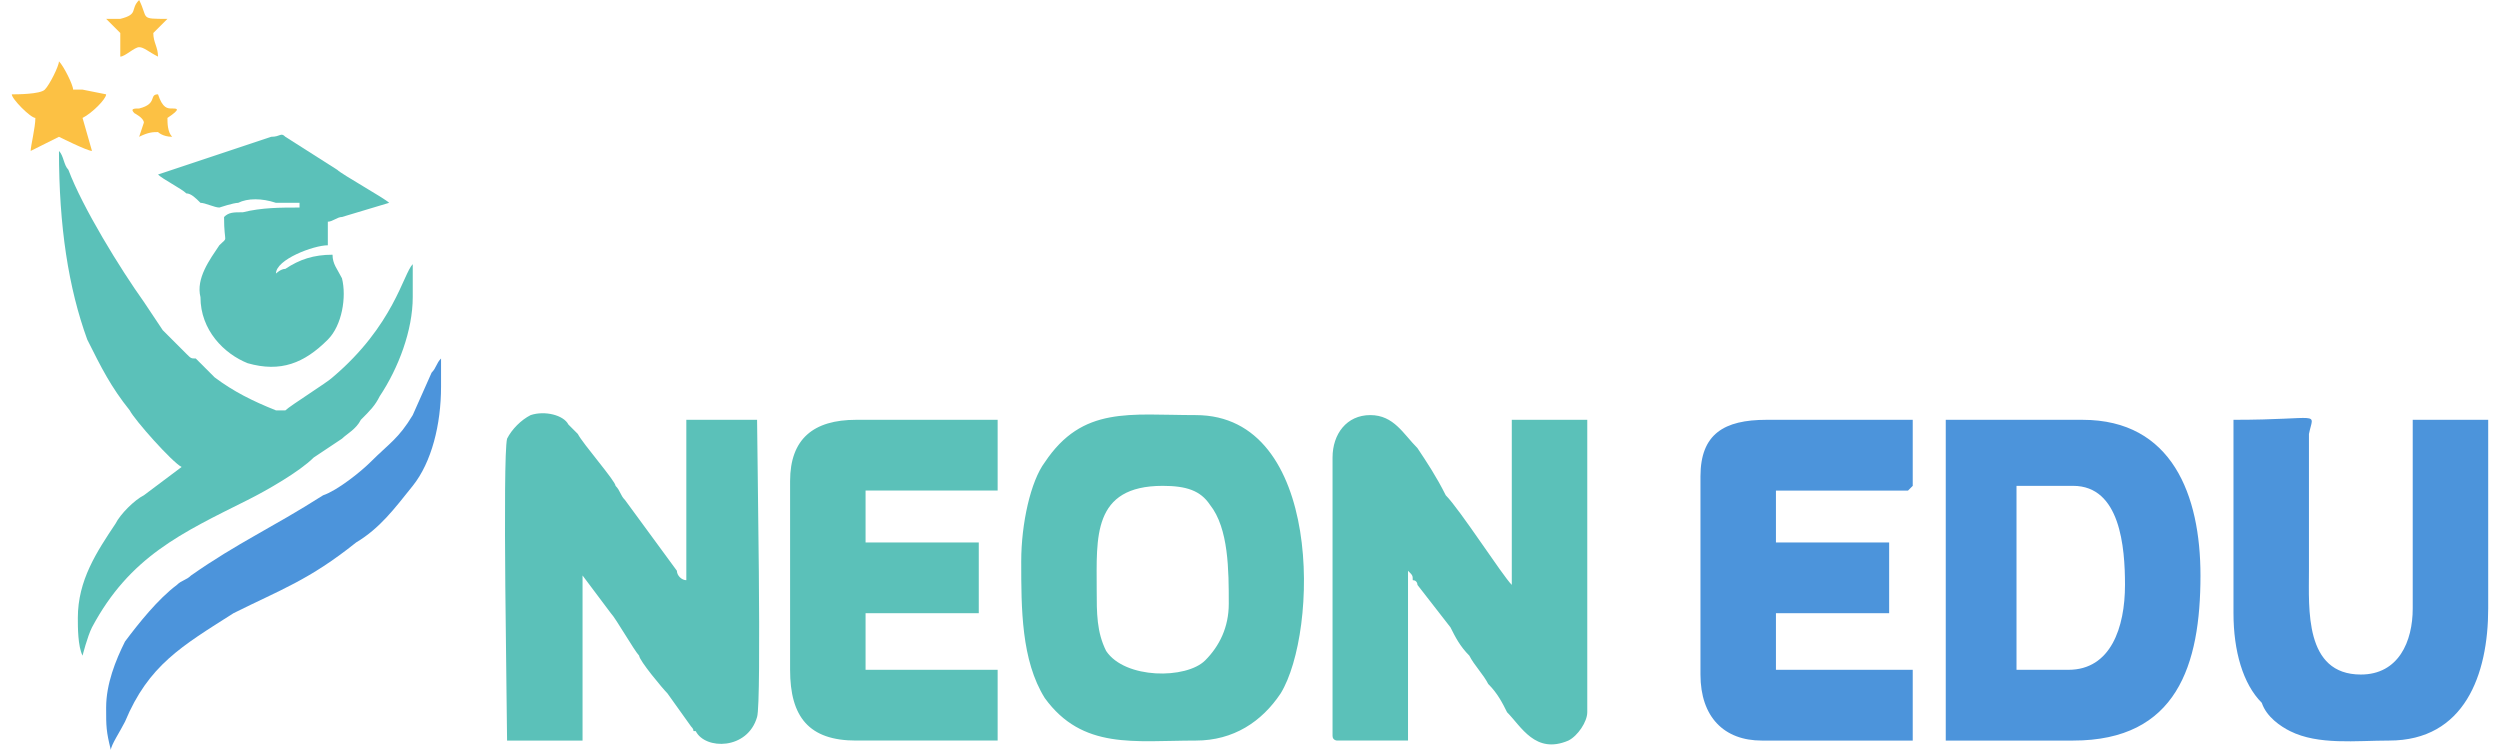 <?xml version="1.0" encoding="UTF-8"?>
<!DOCTYPE svg PUBLIC "-//W3C//DTD SVG 1.1//EN" "http://www.w3.org/Graphics/SVG/1.1/DTD/svg11.dtd">
<!-- Creator: CorelDRAW 2021 (64-Bit) -->
<svg xmlns="http://www.w3.org/2000/svg" xml:space="preserve" width="100px" height="30px" version="1.1" style="shape-rendering:geometricPrecision; text-rendering:geometricPrecision; image-rendering:optimizeQuality; fill-rule:evenodd; clip-rule:evenodd"
viewBox="0 0 0.525 0.159"
 xmlns:xlink="http://www.w3.org/1999/xlink"
 xmlns:xodm="http://www.corel.com/coreldraw/odm/2003">
 <defs>
  <style type="text/css">
   <![CDATA[
    .fil1 {fill:#4C94DB}
    .fil0 {fill:#5BC1B9}
    .fil2 {fill:#FCC144}
   ]]>
  </style>
 </defs>
 <g id="Layer_x0020_1">
  <g id="_2396823690192">
   <path class="fil0" d="M0.28 0.097l0 0.059c0,0.001 0.001,0.001 0.001,0.001l0.015 0 0 -0.036c0.001,0.001 0.001,0.001 0.001,0.002 0.001,0 0.001,0.001 0.001,0.001l0.007 0.009c0.001,0.002 0.002,0.004 0.004,0.006 0.001,0.002 0.003,0.004 0.004,0.006 0.002,0.002 0.003,0.004 0.004,0.006 0.003,0.003 0.006,0.009 0.013,0.006 0.002,-0.001 0.004,-0.004 0.004,-0.006l0 -0.062 -0.016 0 0 0.035c-0.002,-0.002 -0.011,-0.016 -0.014,-0.019 -0.002,-0.004 -0.004,-0.007 -0.006,-0.01 -0.003,-0.003 -0.005,-0.007 -0.01,-0.007 -0.005,0 -0.008,0.004 -0.008,0.009zm-0.135 0.058c0.002,0.004 0.011,0.004 0.013,-0.003 0.001,-0.003 0,-0.058 0,-0.063l-0.015 0 0 0.034c-0.001,0 -0.002,-0.001 -0.002,-0.002l-0.011 -0.015c-0.001,-0.001 -0.001,-0.002 -0.002,-0.003 0,-0.001 -0.007,-0.009 -0.008,-0.011 -0.001,-0.001 -0.001,-0.001 -0.002,-0.002 -0.001,-0.002 -0.005,-0.003 -0.008,-0.002 -0.002,0.001 -0.004,0.003 -0.005,0.005 -0.001,0.004 0,0.058 0,0.064l0.016 0 0 -0.035 0.006 0.008c0.001,0.001 0.005,0.008 0.006,0.009 0,0.001 0.005,0.007 0.006,0.008l0.005 0.007c0.001,0.001 0,0.001 0.001,0.001zm0.02 -0.053l0 0.04c0,0.01 0.004,0.015 0.014,0.015l0.03 0 0 -0.015 -0.028 0 0 -0.012 0.024 0 0 -0.015 -0.024 0 0 -0.011 0.028 0 0 -0.015 -0.03 0c-0.009,0 -0.014,0.004 -0.014,0.013zm0.065 0.023c0,-0.011 -0.001,-0.022 0.014,-0.022 0.005,0 0.008,0.001 0.01,0.004 0.004,0.005 0.004,0.014 0.004,0.021 0,0.005 -0.002,0.009 -0.005,0.012 -0.004,0.004 -0.017,0.004 -0.021,-0.002 -0.002,-0.004 -0.002,-0.008 -0.002,-0.013zm-0.016 -0.006c0,0.01 0,0.021 0.005,0.029 0.008,0.011 0.019,0.009 0.032,0.009 0.008,0 0.014,-0.004 0.018,-0.01 0.008,-0.013 0.009,-0.059 -0.018,-0.059 -0.014,0 -0.024,-0.002 -0.032,0.01 -0.003,0.004 -0.005,0.013 -0.005,0.021z"/>
   <path class="fil1" d="M0.436 0.142l-0.011 0 0 -0.039 0.012 0c0.01,0 0.011,0.013 0.011,0.021 0,0.009 -0.003,0.018 -0.012,0.018zm-0.078 -0.041l0 0.042c0,0.009 0.005,0.014 0.013,0.014l0.032 0 0 -0.015 -0.029 0 0 -0.012 0.024 0 0 -0.015 -0.024 0 0 -0.011 0.028 0c0,0 0.001,-0.001 0.001,-0.001l0 -0.014 -0.031 0c-0.009,0 -0.014,0.003 -0.014,0.012zm0.113 0.029c0,0.008 0.002,0.015 0.006,0.019 0.001,0.003 0.004,0.005 0.006,0.006 0.006,0.003 0.014,0.002 0.021,0.002 0.016,0 0.021,-0.014 0.021,-0.028l0 -0.04 -0.016 0 0 0.04c0,0.007 -0.003,0.014 -0.011,0.014 -0.012,0 -0.011,-0.014 -0.011,-0.022l0 -0.029c0.001,-0.005 0.003,-0.003 -0.016,-0.003l0 0.041zm-0.061 0.027l0.027 0c0.022,0 0.027,-0.016 0.027,-0.035 0,-0.017 -0.006,-0.033 -0.025,-0.033l-0.029 0 0 0.068z"/>
   <path class="fil0" d="M0.036 0.099l-0.008 0.006c-0.002,0.001 -0.005,0.004 -0.006,0.006 -0.004,0.006 -0.008,0.012 -0.008,0.02 0,0.002 0,0.006 0.001,0.008 0,0 0.001,-0.004 0.002,-0.006 0.008,-0.015 0.019,-0.02 0.033,-0.027 0.004,-0.002 0.011,-0.006 0.014,-0.009l0.006 -0.004c0.001,-0.001 0.003,-0.002 0.004,-0.004 0.002,-0.002 0.003,-0.003 0.004,-0.005 0.004,-0.006 0.007,-0.014 0.007,-0.021 0,-0.003 0,-0.005 0,-0.007 -0.002,0.002 -0.004,0.013 -0.017,0.024 -0.001,0.001 -0.009,0.006 -0.01,0.007 -0.001,0 -0.001,0 -0.002,0 -0.005,-0.002 -0.009,-0.004 -0.013,-0.007l-0.004 -0.004c-0.001,0 -0.001,0 -0.002,-0.001 -0.002,-0.002 -0.003,-0.003 -0.005,-0.005l-0.004 -0.006c-0.005,-0.007 -0.013,-0.02 -0.016,-0.028 -0.001,-0.001 -0.001,-0.003 -0.002,-0.004 0,0.016 0.002,0.029 0.006,0.04 0.003,0.006 0.005,0.01 0.009,0.015 0.001,0.002 0.009,0.011 0.011,0.012z"/>
   <path class="fil0" d="M0.056 0.058zm0 0zm0 0c0,-0.003 0.008,-0.006 0.011,-0.006l0 -0.005c0.001,0 0.002,-0.001 0.003,-0.001l0.01 -0.003c-0.001,-0.001 -0.01,-0.006 -0.011,-0.007l-0.011 -0.007c-0.001,-0.001 -0.001,0 -0.003,0l-0.024 0.008c0.001,0.001 0.005,0.003 0.006,0.004 0.001,0 0.002,0.001 0.003,0.002 0.001,0 0.003,0.001 0.004,0.001 0,0 0.003,-0.001 0.004,-0.001 0.002,-0.001 0.005,-0.001 0.008,0 0.002,0 0.003,0 0.005,0l0 0.001c-0.004,0 -0.008,0 -0.012,0.001 -0.002,0 -0.003,0 -0.004,0.001 0,0.006 0.001,0.004 -0.001,0.006 -0.002,0.003 -0.005,0.007 -0.004,0.011 0,0.007 0.005,0.012 0.01,0.014 0.007,0.002 0.012,0 0.017,-0.005 0.003,-0.003 0.004,-0.009 0.003,-0.013 -0.001,-0.002 -0.002,-0.003 -0.002,-0.005 -0.004,0 -0.007,0.001 -0.01,0.003 -0.001,0 -0.002,0.001 -0.002,0.001z"/>
   <path class="fil1" d="M0.02 0.15c0,0.004 0,0.005 0.001,0.009 0,-0.001 0.002,-0.004 0.003,-0.006 0.005,-0.012 0.012,-0.016 0.023,-0.023 0.01,-0.005 0.016,-0.007 0.026,-0.015 0.005,-0.003 0.008,-0.007 0.012,-0.012 0.004,-0.005 0.006,-0.013 0.006,-0.021 0,-0.002 0,-0.004 0,-0.006 -0.001,0.001 -0.001,0.002 -0.002,0.003l-0.004 0.009c-0.003,0.005 -0.005,0.006 -0.009,0.01 -0.002,0.002 -0.007,0.006 -0.01,0.007 -0.011,0.007 -0.018,0.01 -0.028,0.017 -0.001,0.001 -0.002,0.001 -0.003,0.002 -0.004,0.003 -0.008,0.008 -0.011,0.012 -0.002,0.004 -0.004,0.009 -0.004,0.014z"/>
   <path class="fil2" d="M0 0.02c0,0.001 0.004,0.005 0.005,0.005 0,0.002 -0.001,0.006 -0.001,0.007l0.006 -0.003c0,0 0.006,0.003 0.007,0.003l-0.002 -0.007c0.002,-0.001 0.005,-0.004 0.005,-0.005l-0.005 -0.001c-0.002,0 -0.001,0 -0.002,0 0,-0.001 -0.002,-0.005 -0.003,-0.006l0 0c0,0.001 -0.002,0.005 -0.003,0.006 -0.001,0.001 -0.006,0.001 -0.007,0.001z"/>
   <path class="fil2" d="M0.02 0.004l0.003 0.003c0,0.002 0,0.004 0,0.005 0.001,0 0.003,-0.002 0.004,-0.002 0.001,0 0.002,0.001 0.004,0.002 0,-0.002 -0.001,-0.003 -0.001,-0.005l0.003 -0.003c-0.006,0 -0.004,0 -0.006,-0.004 -0.002,0.002 0,0.003 -0.004,0.004 -0.001,0 -0.002,0 -0.003,0z"/>
   <path class="fil2" d="M0.028 0.026l-0.001 0.003c0.002,-0.001 0.003,-0.001 0.004,-0.001 0,0 0.001,0.001 0.003,0.001 -0.001,-0.001 -0.001,-0.003 -0.001,-0.004 0.003,-0.002 0.002,-0.002 0.001,-0.002 -0.001,0 -0.002,0 -0.003,-0.003 -0.002,0 0,0.002 -0.004,0.003 -0.001,0 -0.002,0 -0.001,0.001 0,0 0.002,0.001 0.002,0.002z"/>
  </g>
 </g>
</svg>
